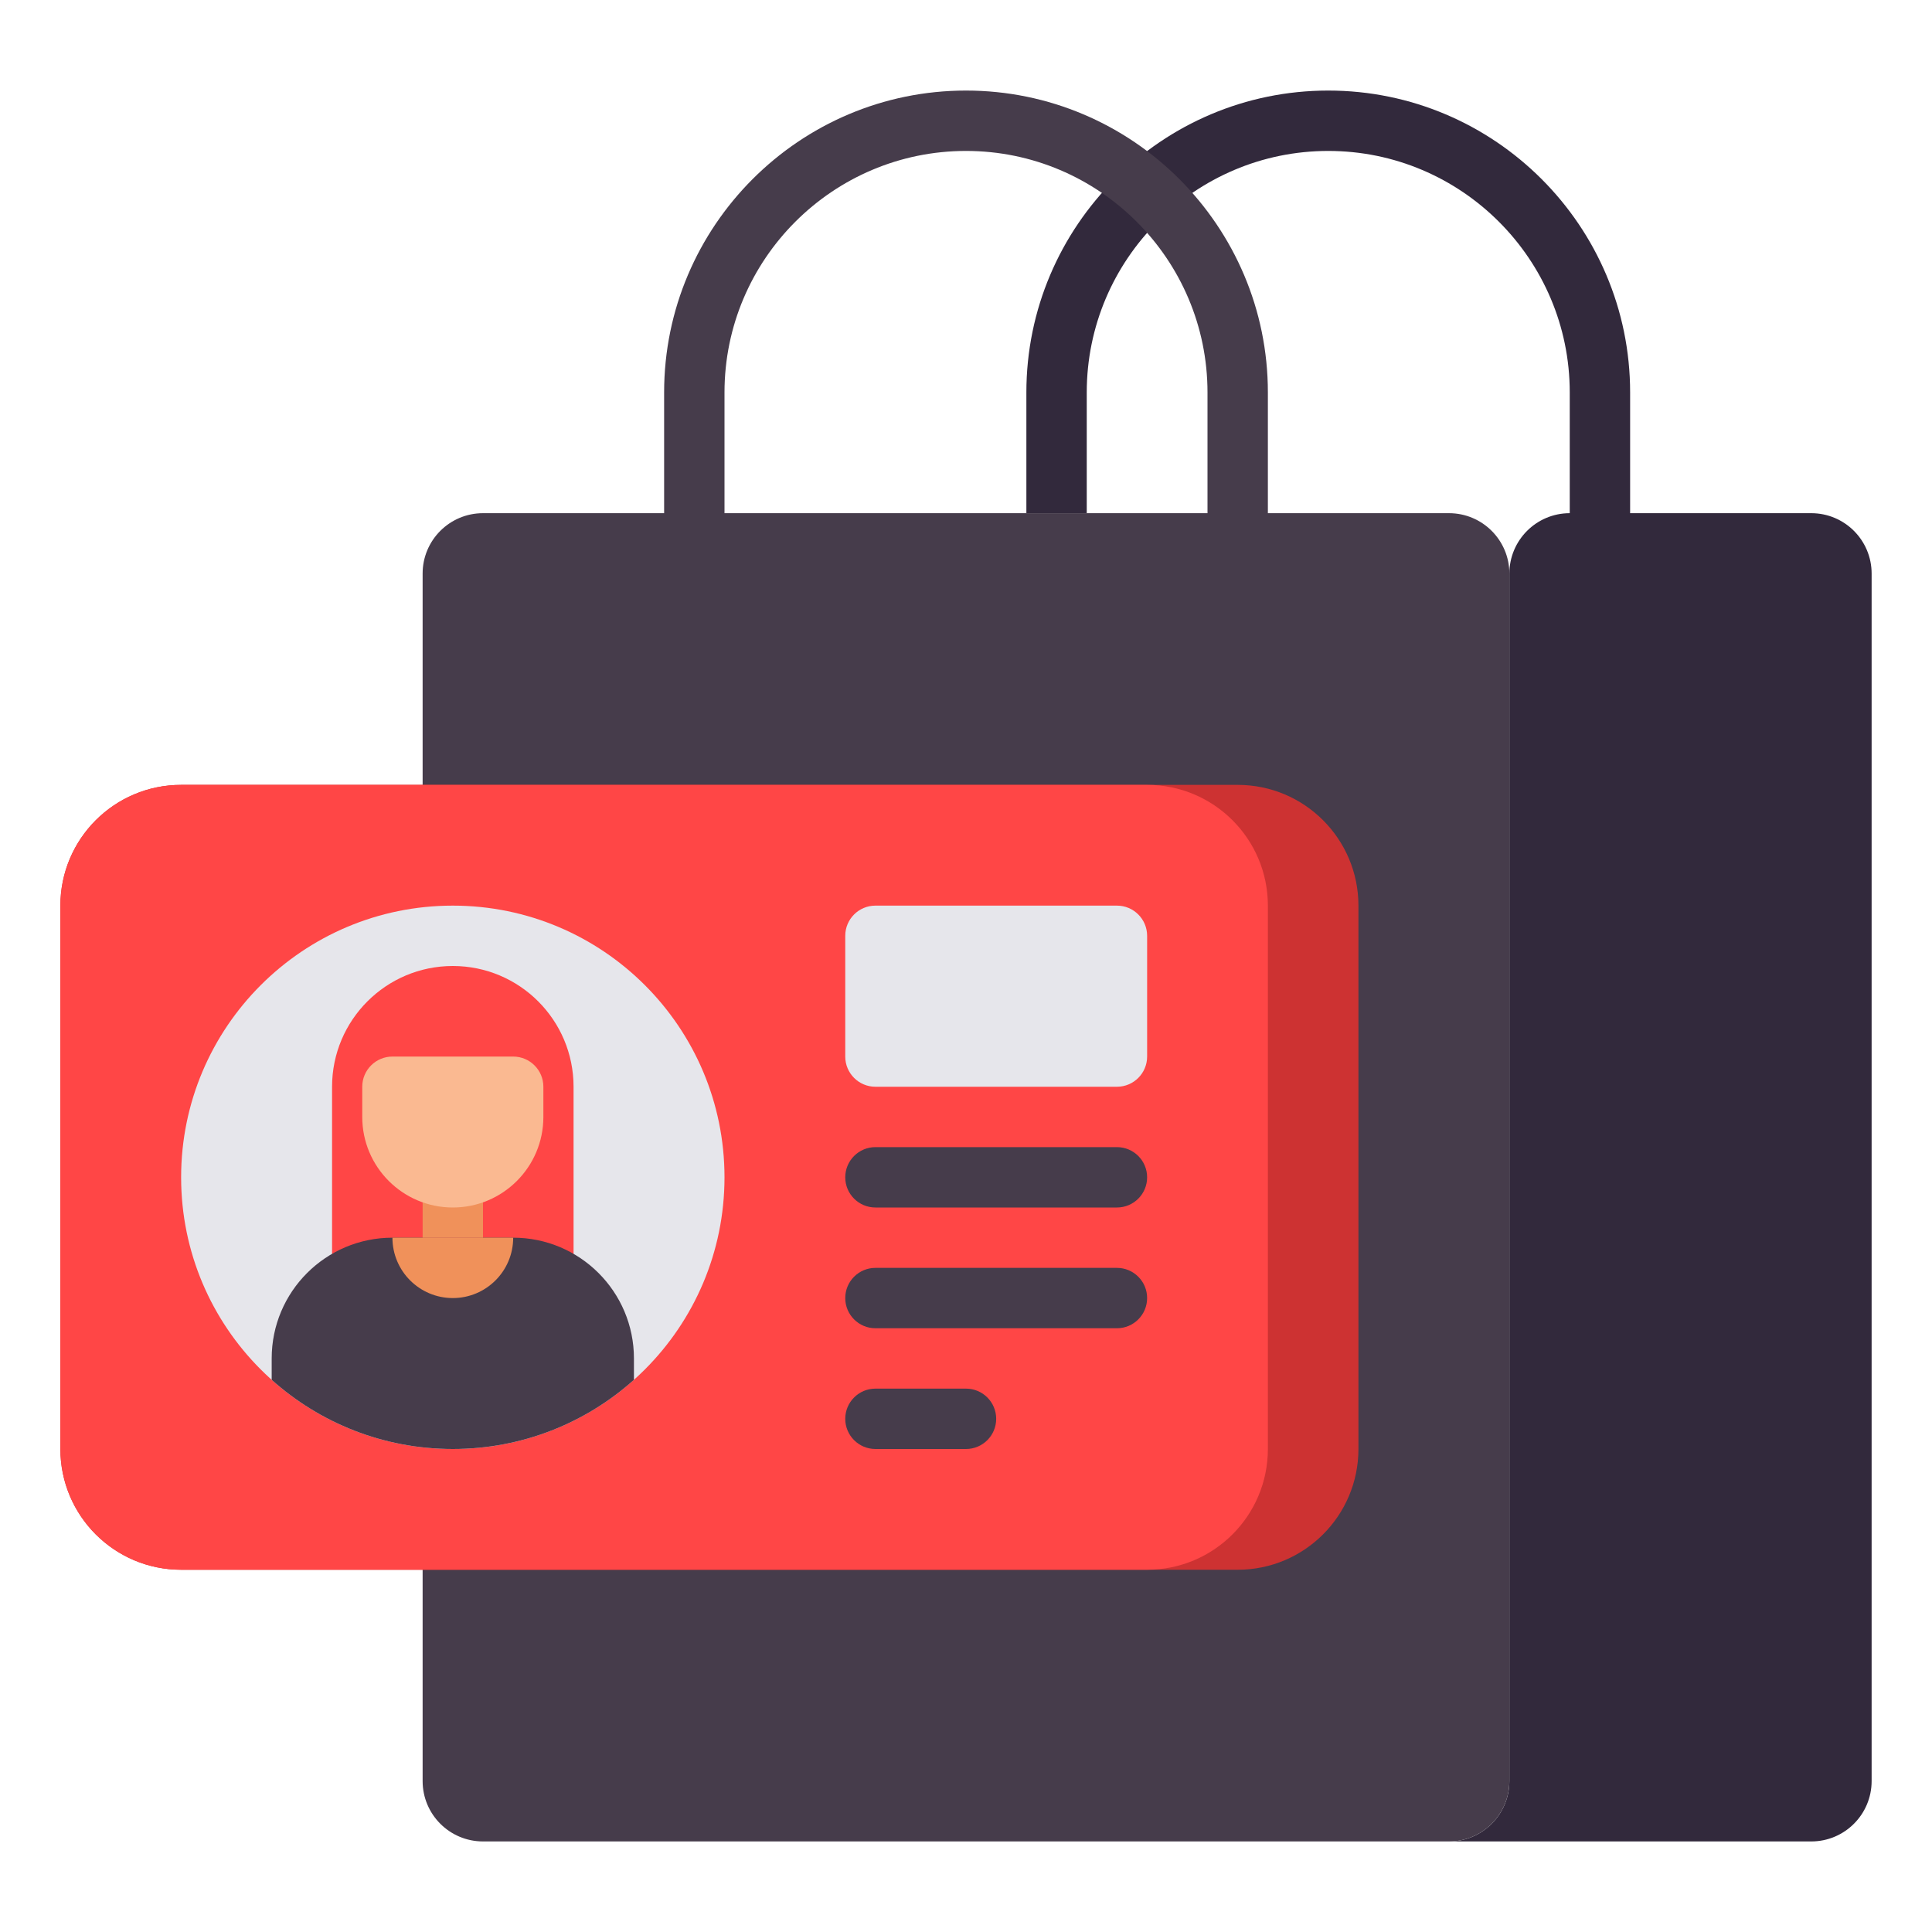 <?xml version="1.0" encoding="UTF-8"?> <svg xmlns="http://www.w3.org/2000/svg" id="Layer_1" height="512" viewBox="0 0 512 512" width="512"> <g> <path d="m480 136h-48v-32c0-44.112-35.888-80-80-80s-80 35.888-80 80v32h16v-32c0-35.29 28.71-64 64-64s64 28.71 64 64v32c-8.837 0-16 7.164-16 16v320c0 8.836-7.163 16-16 16h96c8.837 0 16-7.164 16-16v-320c0-8.836-7.163-16-16-16z" fill="#32293c"></path> <path d="m384 136h-48v-32c0-44.112-35.888-80-80-80s-80 35.888-80 80v32h-48c-8.837 0-16 7.164-16 16v320c0 8.836 7.163 16 16 16h256c8.837 0 16-7.164 16-16v-320c0-8.836-7.163-16-16-16zm-192 0v-32c0-35.29 28.71-64 64-64s64 28.71 64 64v32z" fill="#463c4b"></path> <g> <path d="m328 416h-280c-17.673 0-32-14.327-32-32v-144c0-17.673 14.327-32 32-32h280c17.673 0 32 14.327 32 32v144c0 17.673-14.327 32-32 32z" fill="#cd3232"></path> </g> <g> <path d="m304 416h-256c-17.673 0-32-14.327-32-32v-144c0-17.673 14.327-32 32-32h256c17.673 0 32 14.327 32 32v144c0 17.673-14.327 32-32 32z" fill="#ff4646"></path> </g> <g> <circle cx="120" cy="312" fill="#e6e6eb" r="72"></circle> </g> <g> <g> <path d="m144 360h-48c-4.418 0-8-3.582-8-8v-64c0-17.673 14.327-32 32-32 17.673 0 32 14.327 32 32v64c0 4.418-3.582 8-8 8z" fill="#ff4646"></path> </g> <g> <path d="m136 328h-32c-17.673 0-32 14.327-32 32v5.667c12.739 11.404 29.556 18.333 48 18.333s35.261-6.929 48-18.333v-5.667c0-17.673-14.327-32-32-32z" fill="#463c4b"></path> </g> <g> <path d="m120 344c-8.837 0-16-7.163-16-16h32c0 8.837-7.163 16-16 16z" fill="#f0915a"></path> </g> <g> <path d="m112 296h16v32h-16z" fill="#f0915a"></path> </g> <g> <path d="m120 320c-13.255 0-24-10.745-24-24v-8c0-4.418 3.582-8 8-8h32c4.418 0 8 3.582 8 8v8c0 13.255-10.745 24-24 24z" fill="#fab991"></path> </g> </g> <g> <path d="m296 288h-64c-4.418 0-8-3.582-8-8v-32c0-4.418 3.582-8 8-8h64c4.418 0 8 3.582 8 8v32c0 4.418-3.582 8-8 8z" fill="#e6e6eb"></path> </g> <g> <path d="m296 320h-64c-4.418 0-8-3.582-8-8 0-4.418 3.582-8 8-8h64c4.418 0 8 3.582 8 8 0 4.418-3.582 8-8 8z" fill="#463c4b"></path> </g> <g> <path d="m296 352h-64c-4.418 0-8-3.582-8-8 0-4.418 3.582-8 8-8h64c4.418 0 8 3.582 8 8 0 4.418-3.582 8-8 8z" fill="#463c4b"></path> </g> <g> <path d="m256 384h-24c-4.418 0-8-3.582-8-8 0-4.418 3.582-8 8-8h24c4.418 0 8 3.582 8 8 0 4.418-3.582 8-8 8z" fill="#463c4b"></path> </g> </g> </svg> 